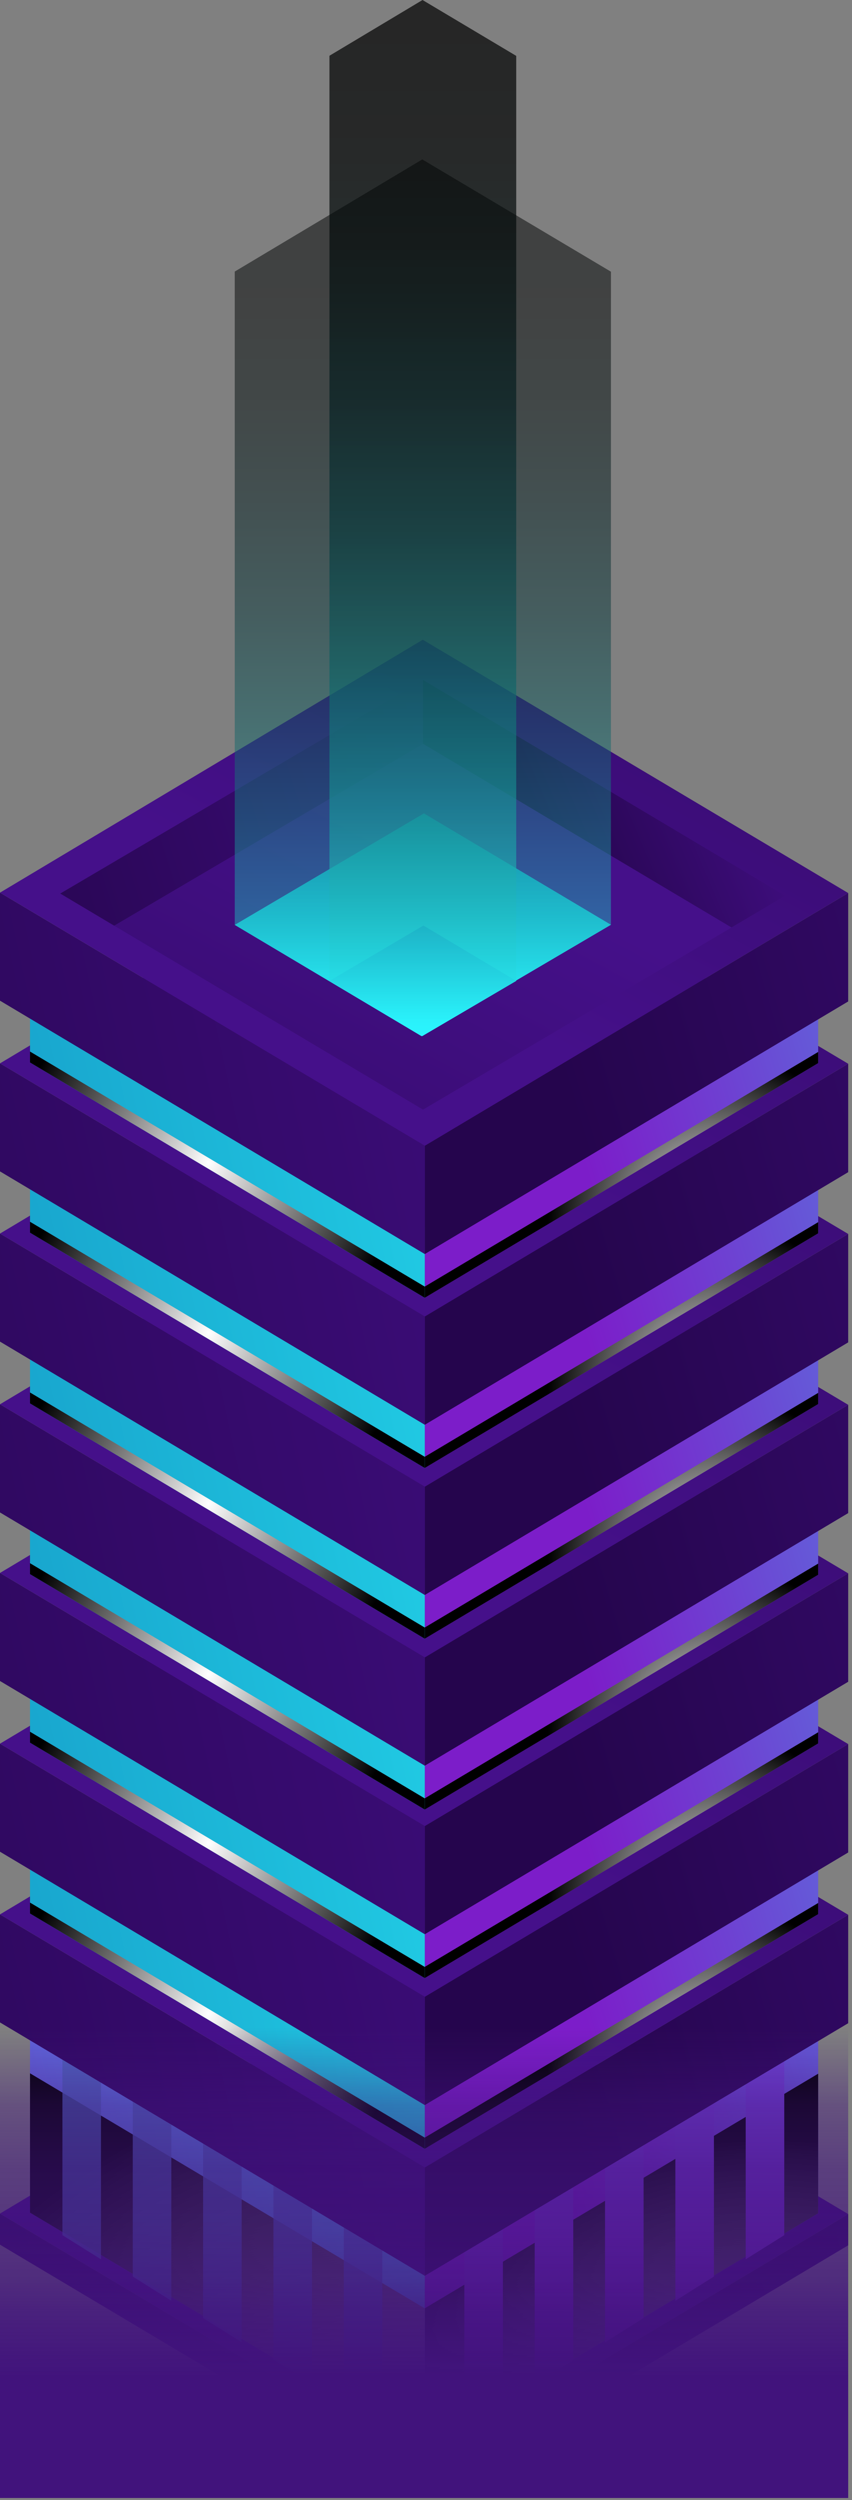 <svg width="148" height="434" viewBox="0 0 148 434" fill="none" xmlns="http://www.w3.org/2000/svg">
<rect x="0" y="0" width="148" height="434" fill="#808080" stroke="none"/>
<g clip-path="url(#clip0_2012_42694)">
<path d="M73.768 428.204V433.646L147.338 389.782V384.363L73.768 428.204Z" fill="url(#paint0_linear_2012_42694)"/>
<path d="M73.811 428.204V433.645L0 389.67V384.273L73.811 428.204Z" fill="url(#paint1_linear_2012_42694)"/>
<path d="M0 384.273L73.811 428.204L147.338 384.363L73.44 340.365L0 384.273Z" fill="url(#paint2_linear_2012_42694)"/>
<path d="M73.768 390.383V424.971L142.124 384.228V349.619L73.768 390.383Z" fill="url(#paint3_linear_2012_42694)"/>
<path style="mix-blend-mode:color-dodge" d="M73.768 400.731V424.971L142.124 384.229V359.989L73.768 400.731Z" fill="url(#paint4_radial_2012_42694)"/>
<path d="M73.789 390.384V424.971L5.214 384.117V349.552L73.789 390.384Z" fill="url(#paint5_linear_2012_42694)"/>
<path style="mix-blend-mode:color-dodge" d="M73.789 400.731V424.971L5.214 384.117V359.922L73.789 400.731Z" fill="url(#paint6_radial_2012_42694)"/>
<path d="M80.662 376.157V421.002L87.36 416.81V371.964L80.662 376.157ZM136.233 343.175L129.535 347.367V392.213L136.233 388.02V343.175ZM124.015 350.356L117.317 354.57V399.416L124.015 395.201V350.356ZM111.797 357.559L105.099 361.751V406.619L111.797 402.404V357.559ZM99.579 364.761L92.88 369.065V413.911L99.579 409.718V364.761Z" fill="url(#paint7_linear_2012_42694)"/>
<path opacity="0.8" d="M59.717 371.964V416.81L66.415 421.002V376.157L59.717 371.964ZM10.844 388.02L17.542 392.213V347.367L10.844 343.175V388.02ZM23.062 395.201L29.76 399.416V354.57L23.062 350.356V395.201ZM35.28 402.404L41.978 406.619V361.751L35.28 357.559V402.404ZM47.498 409.607L54.197 413.799V369.065L47.498 364.873V409.607Z" fill="#4B61B8"/>
<path d="M73.768 376.268V395.089L147.338 351.225V332.404L73.768 376.268Z" fill="url(#paint8_linear_2012_42694)"/>
<path d="M73.811 376.267V395.089L0 351.091V332.336L73.811 376.267Z" fill="url(#paint9_linear_2012_42694)"/>
<path d="M0 332.336L73.811 376.267L147.338 332.403L73.44 288.428L0 332.336Z" fill="url(#paint10_linear_2012_42694)"/>
<path d="M73.768 360.748V373.035L142.124 332.293V319.983L73.768 360.748Z" fill="url(#paint11_linear_2012_42694)"/>
<path style="mix-blend-mode:color-dodge" d="M73.768 371.095V373.035L142.124 332.293V330.353L73.768 371.095Z" fill="url(#paint12_radial_2012_42694)"/>
<path d="M73.789 360.747V373.034L5.214 332.181V319.916L73.789 360.747Z" fill="url(#paint13_linear_2012_42694)"/>
<path style="mix-blend-mode:color-dodge" d="M73.789 371.094V373.034L5.214 332.18V330.285L73.789 371.094Z" fill="url(#paint14_radial_2012_42694)"/>
<path d="M73.768 346.631V365.452L147.338 321.588V302.767L73.768 346.631Z" fill="url(#paint15_linear_2012_42694)"/>
<path d="M73.811 346.632V365.453L0 321.455V302.701L73.811 346.632Z" fill="url(#paint16_linear_2012_42694)"/>
<path d="M0 302.7L73.811 346.631L147.338 302.767L73.44 258.791L0 302.7Z" fill="url(#paint17_linear_2012_42694)"/>
<path d="M73.768 331.089V343.398L142.124 302.656V290.346L73.768 331.089Z" fill="url(#paint18_linear_2012_42694)"/>
<path style="mix-blend-mode:color-dodge" d="M73.768 341.458V343.398L142.124 302.656V300.716L73.768 341.458Z" fill="url(#paint19_radial_2012_42694)"/>
<path d="M73.789 331.088V343.397L5.214 302.522V290.279L73.789 331.088Z" fill="url(#paint20_linear_2012_42694)"/>
<path style="mix-blend-mode:color-dodge" d="M73.789 341.458V343.398L5.214 302.522V300.626L73.789 341.458Z" fill="url(#paint21_radial_2012_42694)"/>
<path d="M73.768 316.994V335.793L147.338 291.952V273.13L73.768 316.994Z" fill="url(#paint22_linear_2012_42694)"/>
<path d="M73.811 316.995V335.794L0 291.818V273.064L73.811 316.995Z" fill="url(#paint23_linear_2012_42694)"/>
<path d="M0 273.063L73.811 316.994L147.338 273.13L73.44 229.154L0 273.063Z" fill="url(#paint24_linear_2012_42694)"/>
<path d="M73.768 301.831V314.14L142.124 273.376V261.089L73.768 301.831Z" fill="url(#paint25_linear_2012_42694)"/>
<path style="mix-blend-mode:color-dodge" d="M73.768 312.2V314.141L142.124 273.376V271.436L73.768 312.2Z" fill="url(#paint26_radial_2012_42694)"/>
<path d="M73.789 301.831V314.14L5.214 273.264V260.999L73.789 301.831Z" fill="url(#paint27_linear_2012_42694)"/>
<path style="mix-blend-mode:color-dodge" d="M73.789 312.2V314.14L5.214 273.264V271.369L73.789 312.2Z" fill="url(#paint28_radial_2012_42694)"/>
<path d="M73.768 287.714V306.536L147.338 262.671V243.873L73.768 287.714Z" fill="url(#paint29_linear_2012_42694)"/>
<path d="M73.811 287.714V306.535L0 262.56V243.783L73.811 287.714Z" fill="url(#paint30_linear_2012_42694)"/>
<path d="M0 243.783L73.811 287.714L147.338 243.872L73.44 199.875L0 243.783Z" fill="url(#paint31_linear_2012_42694)"/>
<path d="M73.768 272.193V284.481L142.124 243.739V231.429L73.768 272.193Z" fill="url(#paint32_linear_2012_42694)"/>
<path style="mix-blend-mode:color-dodge" d="M73.768 282.541V284.482L142.124 243.739V241.799L73.768 282.541Z" fill="url(#paint33_radial_2012_42694)"/>
<path d="M73.789 272.194V284.481L5.214 243.628V231.363L73.789 272.194Z" fill="url(#paint34_linear_2012_42694)"/>
<path style="mix-blend-mode:color-dodge" d="M73.789 282.541V284.481L5.214 243.627V241.732L73.789 282.541Z" fill="url(#paint35_radial_2012_42694)"/>
<path d="M73.768 258.078V276.899L147.338 233.035V214.214L73.768 258.078Z" fill="url(#paint36_linear_2012_42694)"/>
<path d="M73.811 258.077V276.899L0 232.901V214.146L73.811 258.077Z" fill="url(#paint37_linear_2012_42694)"/>
<path d="M0 214.146L73.811 258.077L147.338 214.213L73.44 170.238L0 214.146Z" fill="url(#paint38_linear_2012_42694)"/>
<path d="M73.768 242.558V254.845L142.124 214.103V201.793L73.768 242.558Z" fill="url(#paint39_linear_2012_42694)"/>
<path style="mix-blend-mode:color-dodge" d="M73.768 252.905V254.845L142.124 214.103V212.163L73.768 252.905Z" fill="url(#paint40_radial_2012_42694)"/>
<path d="M73.789 242.557V254.844L5.214 213.991V201.726L73.789 242.557Z" fill="url(#paint41_linear_2012_42694)"/>
<path style="mix-blend-mode:color-dodge" d="M73.789 252.904V254.844L5.214 213.99V212.095L73.789 252.904Z" fill="url(#paint42_radial_2012_42694)"/>
<path d="M73.768 228.531V247.352L147.338 203.488V184.667L73.768 228.531Z" fill="url(#paint43_linear_2012_42694)"/>
<path d="M73.811 228.53V247.351L0 203.353V184.599L73.811 228.53Z" fill="url(#paint44_linear_2012_42694)"/>
<path d="M0 184.599L73.811 228.53L147.338 184.666L73.44 140.69L0 184.599Z" fill="url(#paint45_linear_2012_42694)"/>
<path d="M73.768 213.01V225.297L142.124 184.555V172.246L73.768 213.01Z" fill="url(#paint46_linear_2012_42694)"/>
<path style="mix-blend-mode:color-dodge" d="M73.768 223.357V225.297L142.124 184.555V182.615L73.768 223.357Z" fill="url(#paint47_radial_2012_42694)"/>
<path d="M73.789 213.01V225.297L5.214 184.443V172.178L73.789 213.01Z" fill="url(#paint48_linear_2012_42694)"/>
<path style="mix-blend-mode:color-dodge" d="M73.789 223.356V225.296L5.214 184.443V182.547L73.789 223.356Z" fill="url(#paint49_radial_2012_42694)"/>
<path d="M73.768 198.893V217.715L147.338 173.851V155.029L73.768 198.893Z" fill="url(#paint50_linear_2012_42694)"/>
<path d="M73.811 198.894V217.715L0 173.717V154.963L73.811 198.894Z" fill="url(#paint51_linear_2012_42694)"/>
<path d="M0 154.962L73.811 198.893L147.338 155.029L73.44 111.054L0 154.962Z" fill="url(#paint52_linear_2012_42694)"/>
<path d="M136.429 155.498L73.484 118.034L10.473 155.119L73.484 192.628L136.429 155.498Z" fill="url(#paint53_linear_2012_42694)"/>
<path d="M73.527 129.117V118.057L73.484 118.034L10.473 155.119L19.833 160.694L73.527 129.117Z" fill="url(#paint54_linear_2012_42694)"/>
<path d="M73.483 129.117L127.069 161.006L136.429 155.498L73.483 118.034V129.117Z" fill="url(#paint55_linear_2012_42694)"/>
<path d="M40.778 160.56L73.222 179.871L106.124 160.537L73.636 141.203L40.778 160.56Z" fill="url(#paint56_linear_2012_42694)"/>
<path style="mix-blend-mode:screen" opacity="0.5" d="M106.124 47.165L73.353 27.675L40.778 47.143V160.561L73.222 179.872L106.124 160.538V47.165Z" fill="url(#paint57_linear_2012_42694)"/>
<g style="mix-blend-mode:screen">
<path d="M57.229 170.282L73.331 179.871L89.673 170.282L73.549 160.671L57.229 170.282Z" fill="url(#paint58_linear_2012_42694)"/>
</g>
<path style="mix-blend-mode:screen" opacity="0.7" d="M89.673 9.7L73.396 0L57.229 9.678V170.283L73.331 179.872L89.673 170.283V9.7Z" fill="url(#paint59_linear_2012_42694)"/>
<rect x="-21" y="352" width="190" height="84" fill="url(#paint60_linear_2012_42694)"/>
</g>
<defs>
<linearGradient id="paint0_linear_2012_42694" x1="98.771" y1="412.594" x2="254.315" y2="367.03" gradientUnits="userSpaceOnUse">
<stop stop-color="#25054D"/>
<stop offset="1" stop-color="#45108A"/>
</linearGradient>
<linearGradient id="paint1_linear_2012_42694" x1="-62.793" y1="431.794" x2="141.45" y2="387.003" gradientUnits="userSpaceOnUse">
<stop stop-color="#25054D"/>
<stop offset="1" stop-color="#45108A"/>
</linearGradient>
<linearGradient id="paint2_linear_2012_42694" x1="150.371" y1="234.908" x2="64.993" y2="394.089" gradientUnits="userSpaceOnUse">
<stop stop-color="#25054D"/>
<stop offset="1" stop-color="#45108A"/>
</linearGradient>
<linearGradient id="paint3_linear_2012_42694" x1="95.826" y1="391.008" x2="255.661" y2="344.179" gradientUnits="userSpaceOnUse">
<stop offset="0.03" stop-color="#7C1DC9"/>
<stop offset="0.21" stop-color="#6E41D2"/>
<stop offset="0.62" stop-color="#4C9BE8"/>
<stop offset="1" stop-color="#2AF6FF"/>
</linearGradient>
<radialGradient id="paint4_radial_2012_42694" cx="0" cy="0" r="1" gradientUnits="userSpaceOnUse" gradientTransform="translate(133.375 453.426) scale(80.356 82.131)">
<stop stop-color="white"/>
<stop offset="1"/>
</radialGradient>
<linearGradient id="paint5_linear_2012_42694" x1="-63.011" y1="410.766" x2="147.004" y2="364.691" gradientUnits="userSpaceOnUse">
<stop offset="0.03" stop-color="#7C1DC9"/>
<stop offset="0.21" stop-color="#6E41D2"/>
<stop offset="0.62" stop-color="#4C9BE8"/>
<stop offset="1" stop-color="#2AF6FF"/>
</linearGradient>
<radialGradient id="paint6_radial_2012_42694" cx="0" cy="0" r="1" gradientUnits="userSpaceOnUse" gradientTransform="translate(70.647 467.363) scale(105.076 107.397)">
<stop stop-color="white"/>
<stop offset="1"/>
</radialGradient>
<linearGradient id="paint7_linear_2012_42694" x1="107.695" y1="419.53" x2="113.712" y2="131.152" gradientUnits="userSpaceOnUse">
<stop offset="0.03" stop-color="#7C1DC9"/>
<stop offset="0.21" stop-color="#6E41D2"/>
<stop offset="0.62" stop-color="#4C9BE8"/>
<stop offset="1" stop-color="#2AF6FF"/>
</linearGradient>
<linearGradient id="paint8_linear_2012_42694" x1="98.248" y1="367.526" x2="260.732" y2="319.926" gradientUnits="userSpaceOnUse">
<stop stop-color="#25054D"/>
<stop offset="1" stop-color="#45108A"/>
</linearGradient>
<linearGradient id="paint9_linear_2012_42694" x1="-67.265" y1="387.574" x2="146.138" y2="340.771" gradientUnits="userSpaceOnUse">
<stop stop-color="#25054D"/>
<stop offset="1" stop-color="#45108A"/>
</linearGradient>
<linearGradient id="paint10_linear_2012_42694" x1="150.371" y1="182.971" x2="64.993" y2="342.152" gradientUnits="userSpaceOnUse">
<stop stop-color="#25054D"/>
<stop offset="1" stop-color="#45108A"/>
</linearGradient>
<linearGradient id="paint11_linear_2012_42694" x1="96.698" y1="349.954" x2="244.995" y2="306.51" gradientUnits="userSpaceOnUse">
<stop offset="0.03" stop-color="#7C1DC9"/>
<stop offset="0.21" stop-color="#6E41D2"/>
<stop offset="0.62" stop-color="#4C9BE8"/>
<stop offset="1" stop-color="#2AF6FF"/>
</linearGradient>
<radialGradient id="paint12_radial_2012_42694" cx="0" cy="0" r="1" gradientUnits="userSpaceOnUse" gradientTransform="translate(123.535 359.142) scale(28.32 28.945)">
<stop stop-color="white"/>
<stop offset="1"/>
</radialGradient>
<linearGradient id="paint13_linear_2012_42694" x1="-55.549" y1="368.262" x2="139.184" y2="325.545" gradientUnits="userSpaceOnUse">
<stop offset="0.04" stop-color="#138BBD"/>
<stop offset="0.23" stop-color="#169AC7"/>
<stop offset="0.59" stop-color="#1FC3DF"/>
<stop offset="1" stop-color="#2AF6FF"/>
</linearGradient>
<radialGradient id="paint14_radial_2012_42694" cx="0" cy="0" r="1" gradientUnits="userSpaceOnUse" gradientTransform="translate(36.196 349.552) scale(33.491 34.23)">
<stop stop-color="white"/>
<stop offset="1"/>
</radialGradient>
<linearGradient id="paint15_linear_2012_42694" x1="98.248" y1="337.867" x2="260.732" y2="290.267" gradientUnits="userSpaceOnUse">
<stop stop-color="#25054D"/>
<stop offset="1" stop-color="#45108A"/>
</linearGradient>
<linearGradient id="paint16_linear_2012_42694" x1="-67.265" y1="357.938" x2="146.138" y2="311.135" gradientUnits="userSpaceOnUse">
<stop stop-color="#25054D"/>
<stop offset="1" stop-color="#45108A"/>
</linearGradient>
<linearGradient id="paint17_linear_2012_42694" x1="150.371" y1="153.312" x2="64.993" y2="312.516" gradientUnits="userSpaceOnUse">
<stop stop-color="#25054D"/>
<stop offset="1" stop-color="#45108A"/>
</linearGradient>
<linearGradient id="paint18_linear_2012_42694" x1="96.698" y1="320.318" x2="244.995" y2="276.874" gradientUnits="userSpaceOnUse">
<stop offset="0.03" stop-color="#7C1DC9"/>
<stop offset="0.21" stop-color="#6E41D2"/>
<stop offset="0.62" stop-color="#4C9BE8"/>
<stop offset="1" stop-color="#2AF6FF"/>
</linearGradient>
<radialGradient id="paint19_radial_2012_42694" cx="0" cy="0" r="1" gradientUnits="userSpaceOnUse" gradientTransform="translate(123.535 329.483) scale(28.32 28.945)">
<stop stop-color="white"/>
<stop offset="1"/>
</radialGradient>
<linearGradient id="paint20_linear_2012_42694" x1="-55.549" y1="338.625" x2="139.184" y2="295.908" gradientUnits="userSpaceOnUse">
<stop offset="0.04" stop-color="#138BBD"/>
<stop offset="0.23" stop-color="#169AC7"/>
<stop offset="0.59" stop-color="#1FC3DF"/>
<stop offset="1" stop-color="#2AF6FF"/>
</linearGradient>
<radialGradient id="paint21_radial_2012_42694" cx="0" cy="0" r="1" gradientUnits="userSpaceOnUse" gradientTransform="translate(36.196 319.916) scale(33.491 34.23)">
<stop stop-color="white"/>
<stop offset="1"/>
</radialGradient>
<linearGradient id="paint22_linear_2012_42694" x1="98.248" y1="308.231" x2="260.732" y2="260.631" gradientUnits="userSpaceOnUse">
<stop stop-color="#25054D"/>
<stop offset="1" stop-color="#45108A"/>
</linearGradient>
<linearGradient id="paint23_linear_2012_42694" x1="-67.265" y1="328.301" x2="146.138" y2="281.499" gradientUnits="userSpaceOnUse">
<stop stop-color="#25054D"/>
<stop offset="1" stop-color="#45108A"/>
</linearGradient>
<linearGradient id="paint24_linear_2012_42694" x1="150.371" y1="123.675" x2="64.993" y2="282.879" gradientUnits="userSpaceOnUse">
<stop stop-color="#25054D"/>
<stop offset="1" stop-color="#45108A"/>
</linearGradient>
<linearGradient id="paint25_linear_2012_42694" x1="96.698" y1="291.038" x2="244.995" y2="247.593" gradientUnits="userSpaceOnUse">
<stop offset="0.03" stop-color="#7C1DC9"/>
<stop offset="0.21" stop-color="#6E41D2"/>
<stop offset="0.62" stop-color="#4C9BE8"/>
<stop offset="1" stop-color="#2AF6FF"/>
</linearGradient>
<radialGradient id="paint26_radial_2012_42694" cx="0" cy="0" r="1" gradientUnits="userSpaceOnUse" gradientTransform="translate(123.535 300.225) scale(28.32 28.945)">
<stop stop-color="white"/>
<stop offset="1"/>
</radialGradient>
<linearGradient id="paint27_linear_2012_42694" x1="-55.549" y1="309.346" x2="139.184" y2="266.629" gradientUnits="userSpaceOnUse">
<stop offset="0.04" stop-color="#138BBD"/>
<stop offset="0.23" stop-color="#169AC7"/>
<stop offset="0.59" stop-color="#1FC3DF"/>
<stop offset="1" stop-color="#2AF6FF"/>
</linearGradient>
<radialGradient id="paint28_radial_2012_42694" cx="0" cy="0" r="1" gradientUnits="userSpaceOnUse" gradientTransform="translate(36.196 290.658) scale(33.491 34.23)">
<stop stop-color="white"/>
<stop offset="1"/>
</radialGradient>
<linearGradient id="paint29_linear_2012_42694" x1="98.248" y1="278.973" x2="260.732" y2="231.373" gradientUnits="userSpaceOnUse">
<stop stop-color="#25054D"/>
<stop offset="1" stop-color="#45108A"/>
</linearGradient>
<linearGradient id="paint30_linear_2012_42694" x1="-67.265" y1="299.02" x2="146.138" y2="252.218" gradientUnits="userSpaceOnUse">
<stop stop-color="#25054D"/>
<stop offset="1" stop-color="#45108A"/>
</linearGradient>
<linearGradient id="paint31_linear_2012_42694" x1="150.371" y1="94.418" x2="64.993" y2="253.599" gradientUnits="userSpaceOnUse">
<stop stop-color="#25054D"/>
<stop offset="1" stop-color="#45108A"/>
</linearGradient>
<linearGradient id="paint32_linear_2012_42694" x1="96.698" y1="261.4" x2="244.995" y2="217.956" gradientUnits="userSpaceOnUse">
<stop offset="0.03" stop-color="#7C1DC9"/>
<stop offset="0.21" stop-color="#6E41D2"/>
<stop offset="0.62" stop-color="#4C9BE8"/>
<stop offset="1" stop-color="#2AF6FF"/>
</linearGradient>
<radialGradient id="paint33_radial_2012_42694" cx="0" cy="0" r="1" gradientUnits="userSpaceOnUse" gradientTransform="translate(123.535 270.589) scale(28.32 28.945)">
<stop stop-color="white"/>
<stop offset="1"/>
</radialGradient>
<linearGradient id="paint34_linear_2012_42694" x1="-55.549" y1="279.709" x2="139.184" y2="236.992" gradientUnits="userSpaceOnUse">
<stop offset="0.04" stop-color="#138BBD"/>
<stop offset="0.23" stop-color="#169AC7"/>
<stop offset="0.59" stop-color="#1FC3DF"/>
<stop offset="1" stop-color="#2AF6FF"/>
</linearGradient>
<radialGradient id="paint35_radial_2012_42694" cx="0" cy="0" r="1" gradientUnits="userSpaceOnUse" gradientTransform="translate(36.196 261.021) scale(33.491 34.23)">
<stop stop-color="white"/>
<stop offset="1"/>
</radialGradient>
<linearGradient id="paint36_linear_2012_42694" x1="98.248" y1="249.336" x2="260.732" y2="201.736" gradientUnits="userSpaceOnUse">
<stop stop-color="#25054D"/>
<stop offset="1" stop-color="#45108A"/>
</linearGradient>
<linearGradient id="paint37_linear_2012_42694" x1="-67.265" y1="269.384" x2="146.138" y2="222.581" gradientUnits="userSpaceOnUse">
<stop stop-color="#25054D"/>
<stop offset="1" stop-color="#45108A"/>
</linearGradient>
<linearGradient id="paint38_linear_2012_42694" x1="150.371" y1="64.781" x2="64.993" y2="223.962" gradientUnits="userSpaceOnUse">
<stop stop-color="#25054D"/>
<stop offset="1" stop-color="#45108A"/>
</linearGradient>
<linearGradient id="paint39_linear_2012_42694" x1="96.698" y1="231.764" x2="244.995" y2="188.32" gradientUnits="userSpaceOnUse">
<stop offset="0.03" stop-color="#7C1DC9"/>
<stop offset="0.21" stop-color="#6E41D2"/>
<stop offset="0.62" stop-color="#4C9BE8"/>
<stop offset="1" stop-color="#2AF6FF"/>
</linearGradient>
<radialGradient id="paint40_radial_2012_42694" cx="0" cy="0" r="1" gradientUnits="userSpaceOnUse" gradientTransform="translate(123.535 240.952) scale(28.32 28.945)">
<stop stop-color="white"/>
<stop offset="1"/>
</radialGradient>
<linearGradient id="paint41_linear_2012_42694" x1="-55.549" y1="250.072" x2="139.184" y2="207.355" gradientUnits="userSpaceOnUse">
<stop offset="0.04" stop-color="#138BBD"/>
<stop offset="0.23" stop-color="#169AC7"/>
<stop offset="0.59" stop-color="#1FC3DF"/>
<stop offset="1" stop-color="#2AF6FF"/>
</linearGradient>
<radialGradient id="paint42_radial_2012_42694" cx="0" cy="0" r="1" gradientUnits="userSpaceOnUse" gradientTransform="translate(36.196 231.362) scale(33.491 34.23)">
<stop stop-color="white"/>
<stop offset="1"/>
</radialGradient>
<linearGradient id="paint43_linear_2012_42694" x1="98.248" y1="219.767" x2="260.731" y2="172.188" gradientUnits="userSpaceOnUse">
<stop stop-color="#25054D"/>
<stop offset="1" stop-color="#45108A"/>
</linearGradient>
<linearGradient id="paint44_linear_2012_42694" x1="-67.265" y1="239.836" x2="146.138" y2="193.034" gradientUnits="userSpaceOnUse">
<stop stop-color="#25054D"/>
<stop offset="1" stop-color="#45108A"/>
</linearGradient>
<linearGradient id="paint45_linear_2012_42694" x1="150.371" y1="35.211" x2="64.993" y2="194.415" gradientUnits="userSpaceOnUse">
<stop stop-color="#25054D"/>
<stop offset="1" stop-color="#45108A"/>
</linearGradient>
<linearGradient id="paint46_linear_2012_42694" x1="96.698" y1="202.217" x2="244.995" y2="158.773" gradientUnits="userSpaceOnUse">
<stop offset="0.03" stop-color="#7C1DC9"/>
<stop offset="0.21" stop-color="#6E41D2"/>
<stop offset="0.62" stop-color="#4C9BE8"/>
<stop offset="1" stop-color="#2AF6FF"/>
</linearGradient>
<radialGradient id="paint47_radial_2012_42694" cx="0" cy="0" r="1" gradientUnits="userSpaceOnUse" gradientTransform="translate(123.535 211.404) scale(28.32 28.945)">
<stop stop-color="white"/>
<stop offset="1"/>
</radialGradient>
<linearGradient id="paint48_linear_2012_42694" x1="-55.549" y1="220.525" x2="139.184" y2="177.808" gradientUnits="userSpaceOnUse">
<stop offset="0.04" stop-color="#138BBD"/>
<stop offset="0.23" stop-color="#169AC7"/>
<stop offset="0.59" stop-color="#1FC3DF"/>
<stop offset="1" stop-color="#2AF6FF"/>
</linearGradient>
<radialGradient id="paint49_radial_2012_42694" cx="0" cy="0" r="1" gradientUnits="userSpaceOnUse" gradientTransform="translate(36.196 201.815) scale(33.491 34.23)">
<stop stop-color="white"/>
<stop offset="1"/>
</radialGradient>
<linearGradient id="paint50_linear_2012_42694" x1="98.248" y1="190.129" x2="260.732" y2="142.53" gradientUnits="userSpaceOnUse">
<stop stop-color="#25054D"/>
<stop offset="1" stop-color="#45108A"/>
</linearGradient>
<linearGradient id="paint51_linear_2012_42694" x1="-67.265" y1="210.2" x2="146.138" y2="163.398" gradientUnits="userSpaceOnUse">
<stop stop-color="#25054D"/>
<stop offset="1" stop-color="#45108A"/>
</linearGradient>
<linearGradient id="paint52_linear_2012_42694" x1="150.371" y1="5.575" x2="64.993" y2="164.778" gradientUnits="userSpaceOnUse">
<stop stop-color="#25054D"/>
<stop offset="1" stop-color="#45108A"/>
</linearGradient>
<linearGradient id="paint53_linear_2012_42694" x1="8.182" y1="282.474" x2="80.85" y2="146.993" gradientUnits="userSpaceOnUse">
<stop stop-color="#25054D"/>
<stop offset="1" stop-color="#45108A"/>
</linearGradient>
<linearGradient id="paint54_linear_2012_42694" x1="-10.255" y1="158.33" x2="109.955" y2="120.005" gradientUnits="userSpaceOnUse">
<stop stop-color="#25054D"/>
<stop offset="1" stop-color="#45108A"/>
</linearGradient>
<linearGradient id="paint55_linear_2012_42694" x1="94.058" y1="142.297" x2="135.645" y2="124.521" gradientUnits="userSpaceOnUse">
<stop stop-color="#25054D"/>
<stop offset="1" stop-color="#45108A"/>
</linearGradient>
<linearGradient id="paint56_linear_2012_42694" x1="73.462" y1="135.74" x2="73.462" y2="174.519" gradientUnits="userSpaceOnUse">
<stop offset="0.04" stop-color="#138BBD"/>
<stop offset="0.23" stop-color="#169AC7"/>
<stop offset="0.59" stop-color="#1FC3DF"/>
<stop offset="1" stop-color="#2AF6FF"/>
</linearGradient>
<linearGradient id="paint57_linear_2012_42694" x1="73.462" y1="179.872" x2="73.462" y2="30.596" gradientUnits="userSpaceOnUse">
<stop stop-color="#2AF6FF"/>
<stop offset="0.02" stop-color="#29EEF7"/>
<stop offset="0.13" stop-color="#1FB7BE"/>
<stop offset="0.25" stop-color="#17868B"/>
<stop offset="0.37" stop-color="#105D60"/>
<stop offset="0.49" stop-color="#0A3B3E"/>
<stop offset="0.62" stop-color="#062123"/>
<stop offset="0.74" stop-color="#030F0F"/>
<stop offset="0.87" stop-color="#010404"/>
<stop offset="1"/>
</linearGradient>
<linearGradient id="paint58_linear_2012_42694" x1="73.462" y1="157.95" x2="73.462" y2="177.217" gradientUnits="userSpaceOnUse">
<stop offset="0.04" stop-color="#138BBD"/>
<stop offset="0.23" stop-color="#169AC7"/>
<stop offset="0.59" stop-color="#1FC3DF"/>
<stop offset="1" stop-color="#2AF6FF"/>
</linearGradient>
<linearGradient id="paint59_linear_2012_42694" x1="73.462" y1="179.872" x2="73.462" y2="3.479" gradientUnits="userSpaceOnUse">
<stop stop-color="#2AF6FF"/>
<stop offset="0.02" stop-color="#29EEF7"/>
<stop offset="0.13" stop-color="#1FB7BE"/>
<stop offset="0.25" stop-color="#17868B"/>
<stop offset="0.37" stop-color="#105D60"/>
<stop offset="0.49" stop-color="#0A3B3E"/>
<stop offset="0.62" stop-color="#062123"/>
<stop offset="0.74" stop-color="#030F0F"/>
<stop offset="0.87" stop-color="#010404"/>
<stop offset="1"/>
</linearGradient>
<linearGradient id="paint60_linear_2012_42694" x1="74" y1="436" x2="74" y2="352" gradientUnits="userSpaceOnUse">
<stop offset="0.28" stop-color="#41137C"/>
<stop offset="0.415" stop-color="#41137C" stop-opacity="0.871"/>
<stop offset="0.48" stop-color="#41137C" stop-opacity="0.775"/>
<stop offset="0.575" stop-color="#41137C" stop-opacity="0.682"/>
<stop offset="0.705" stop-color="#41137C" stop-opacity="0.604"/>
<stop offset="0.84" stop-color="#41137C" stop-opacity="0.429"/>
<stop offset="1" stop-color="#41137C" stop-opacity="0"/>
</linearGradient>
<clipPath id="clip0_2012_42694">
<rect width="147.338" height="433.646" fill="white"/>
</clipPath>
</defs>
</svg>
